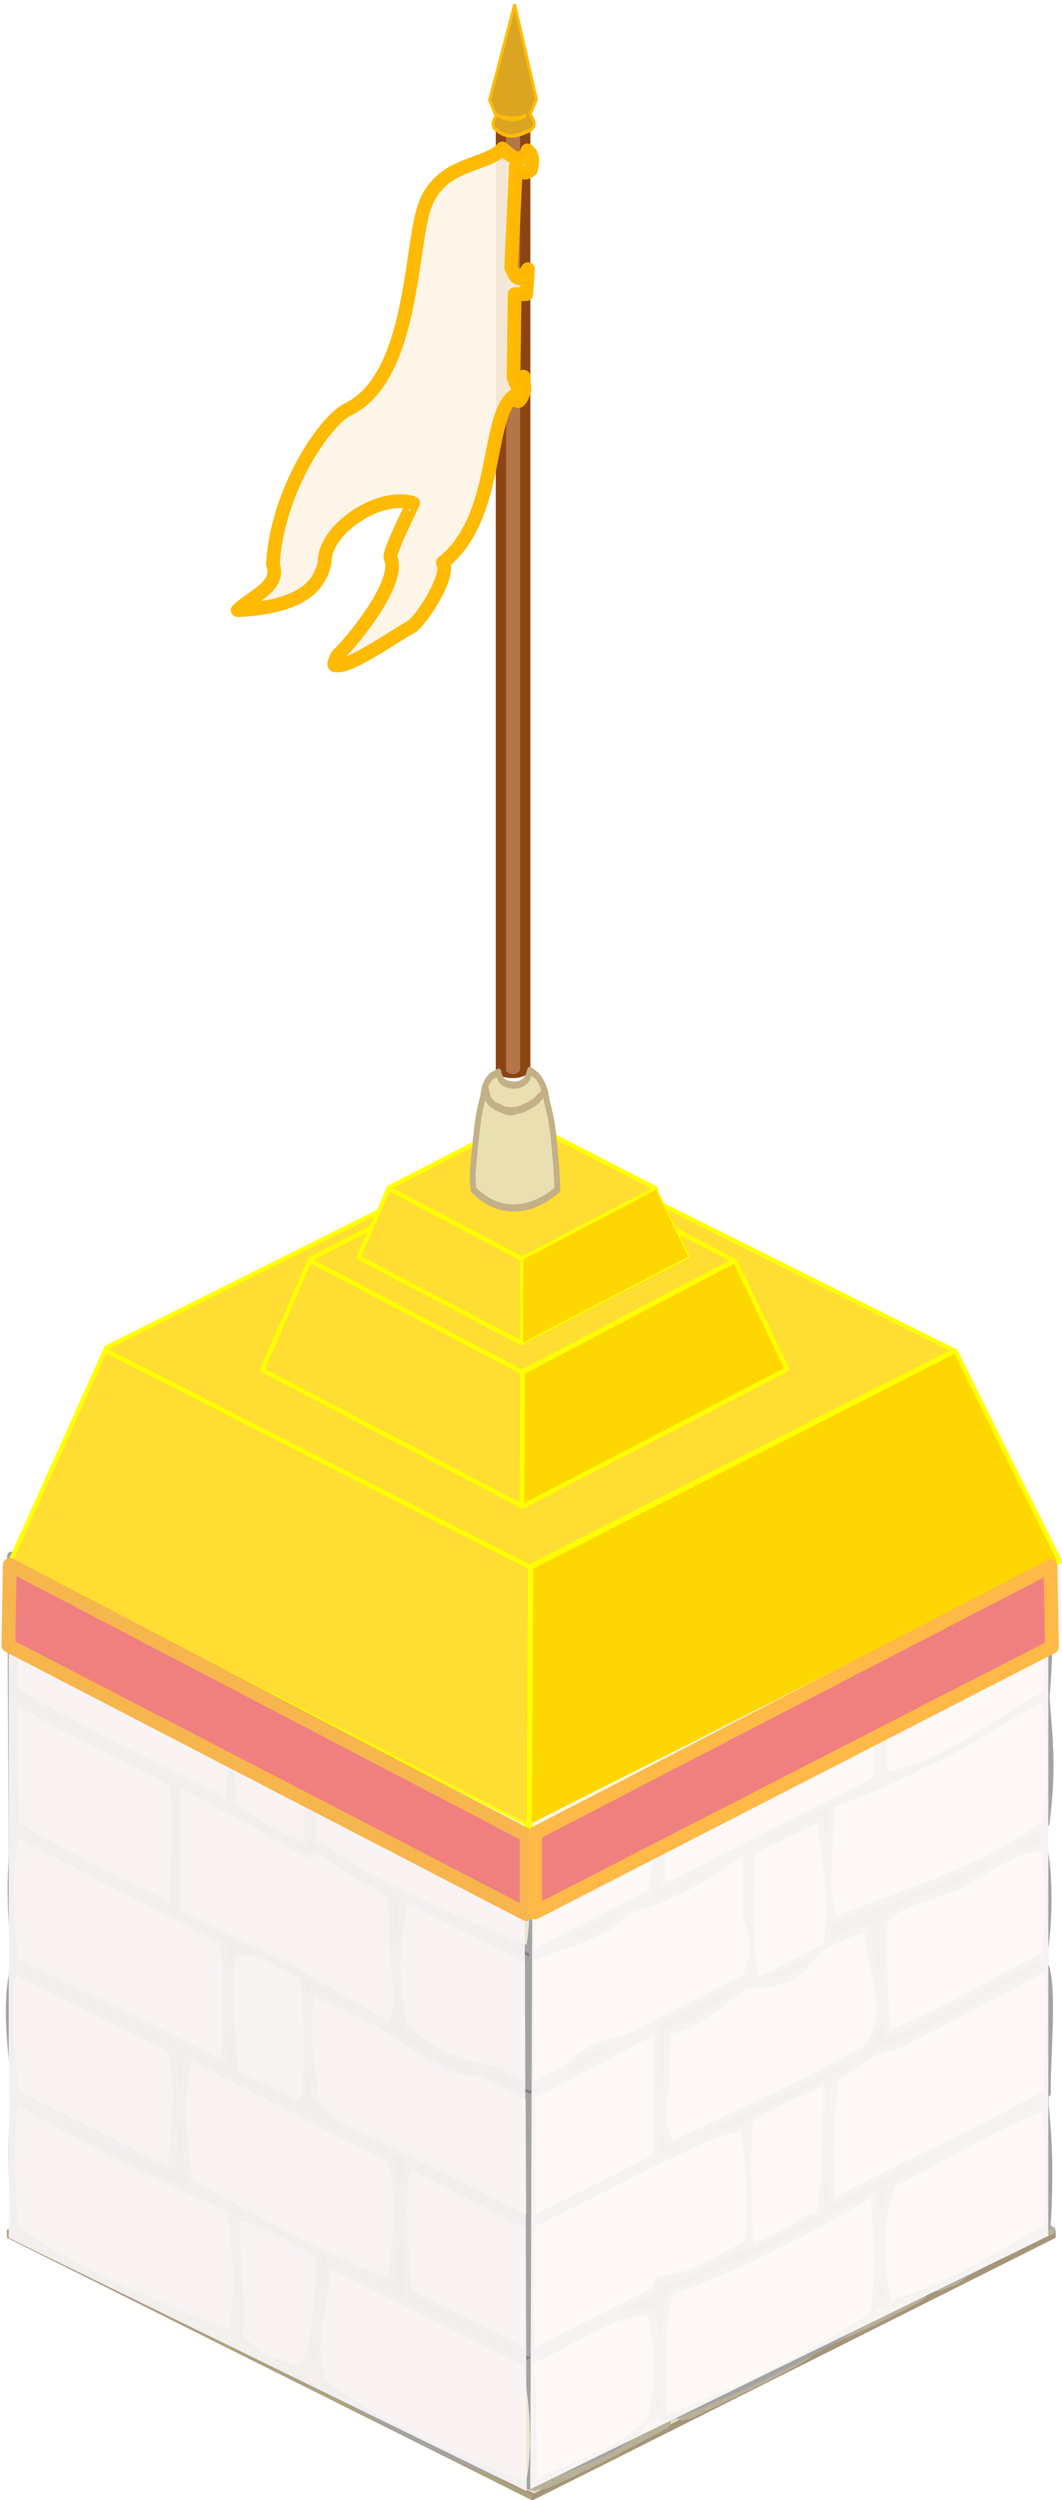 <?xml version="1.0" encoding="UTF-8" standalone="no"?>
<!-- Created with Inkscape (http://www.inkscape.org/) -->

<svg
   xmlns:dc="http://purl.org/dc/elements/1.1/"
   xmlns:cc="http://creativecommons.org/ns#"
   xmlns:rdf="http://www.w3.org/1999/02/22-rdf-syntax-ns#"
   xmlns:svg="http://www.w3.org/2000/svg"
   xmlns="http://www.w3.org/2000/svg"
   xmlns:sodipodi="http://sodipodi.sourceforge.net/DTD/sodipodi-0.dtd"
   xmlns:inkscape="http://www.inkscape.org/namespaces/inkscape"
   width="72.892"
   height="171.57"
   viewBox="0 0 19.286 45.395"
   version="1.1"
   id="svg8"
   inkscape:version="0.92.3 (2405546, 2018-03-11)"
   sodipodi:docname="Pharaoh Palace Wall Pylon - premium.svg"
   inkscape:export-filename="F:\Development\Games\Antiquitas\Web\0.1.0\html5\images\smstorehouse.png"
   inkscape:export-xdpi="96"
   inkscape:export-ydpi="96">
  <defs
     id="defs2">
    <linearGradient
       id="linearGradient5296">
      <stop
         style="stop-color:#f7e146;stop-opacity:1;"
         offset="0"
         id="stop5292" />
      <stop
         style="stop-color:#93990a;stop-opacity:1;"
         offset="1"
         id="stop5294" />
    </linearGradient>
    <linearGradient
       id="linearGradient4690">
      <stop
         style="stop-color:#739926;stop-opacity:1;"
         offset="0"
         id="stop4686" />
      <stop
         style="stop-color:#99cc33;stop-opacity:1;"
         offset="1"
         id="stop4688" />
    </linearGradient>
    <linearGradient
       id="linearGradient4510">
      <stop
         id="stop4506"
         offset="0"
         style="stop-color:#a32ec1;stop-opacity:1;" />
      <stop
         id="stop4508"
         offset="1"
         style="stop-color:#6e1784;stop-opacity:1;" />
    </linearGradient>
    <linearGradient
       id="linearGradient4564">
      <stop
         id="stop4560"
         offset="0"
         style="stop-color:#35aa25;stop-opacity:1;" />
      <stop
         id="stop4562"
         offset="1"
         style="stop-color:#166c1a;stop-opacity:1;" />
    </linearGradient>
    <clipPath
       clipPathUnits="userSpaceOnUse"
       id="clipPath4515">
      <path
         sodipodi:nodetypes="ccsc"
         inkscape:connector-curvature="0"
         id="path4517"
         d="m 15.632,287.174 c -0.489,2.992 -11.552,3.097 -11.861,0.447 -0.329,-6.076 4.803,-15.172 5.583,-15.185 0.808,-0.014 6.278,8.654 6.278,14.739 z"
         style="opacity:1;fill:#217844;fill-opacity:1;stroke:none;stroke-width:0.265;stroke-linecap:round;stroke-linejoin:round;stroke-miterlimit:4;stroke-dasharray:none;stroke-opacity:1" />
    </clipPath>
    <linearGradient
       id="linearGradient4829">
      <stop
         id="stop4825"
         offset="0"
         style="stop-color:#b7b7b7;stop-opacity:1;" />
      <stop
         id="stop4827"
         offset="1"
         style="stop-color:#e6e6e6;stop-opacity:1;" />
    </linearGradient>
    <linearGradient
       id="linearGradient4839">
      <stop
         id="stop4835"
         offset="0"
         style="stop-color:#9e9e9e;stop-opacity:1;" />
      <stop
         id="stop4837"
         offset="1"
         style="stop-color:#ececec;stop-opacity:1;" />
    </linearGradient>
    <filter
       inkscape:collect="always"
       style="color-interpolation-filters:sRGB"
       id="filter18869"
       x="-0.009"
       width="1.018"
       y="-0.018"
       height="1.036">
      <feGaussianBlur
         inkscape:collect="always"
         stdDeviation="0.069"
         id="feGaussianBlur18871" />
    </filter>
    <filter
       inkscape:collect="always"
       style="color-interpolation-filters:sRGB"
       id="filter18827"
       x="-0.017"
       width="1.033"
       y="-0.009"
       height="1.019">
      <feGaussianBlur
         inkscape:collect="always"
         stdDeviation="0.066"
         id="feGaussianBlur18829" />
    </filter>
    <filter
       inkscape:collect="always"
       style="color-interpolation-filters:sRGB"
       id="filter18827-6"
       x="-0.017"
       width="1.033"
       y="-0.009"
       height="1.019">
      <feGaussianBlur
         inkscape:collect="always"
         stdDeviation="0.066"
         id="feGaussianBlur18829-9" />
    </filter>
    <filter
       inkscape:collect="always"
       style="color-interpolation-filters:sRGB"
       id="filter64397-2"
       x="-0.027"
       width="1.055"
       y="-0.021"
       height="1.043">
      <feGaussianBlur
         inkscape:collect="always"
         stdDeviation="0.053"
         id="feGaussianBlur64399-0" />
    </filter>
  </defs>
  <sodipodi:namedview
     id="base"
     pagecolor="#ffffff"
     bordercolor="#666666"
     borderopacity="1.0"
     inkscape:pageopacity="0.0"
     inkscape:pageshadow="2"
     inkscape:zoom="1.5912803"
     inkscape:cx="141.49735"
     inkscape:cy="92.898057"
     inkscape:document-units="mm"
     inkscape:current-layer="g21406"
     showgrid="false"
     units="px"
     inkscape:snap-bbox="true"
     inkscape:bbox-paths="true"
     inkscape:bbox-nodes="true"
     inkscape:snap-bbox-edge-midpoints="true"
     inkscape:snap-bbox-midpoints="true"
     showguides="false"
     inkscape:guide-bbox="true"
     inkscape:window-width="1920"
     inkscape:window-height="1017"
     inkscape:window-x="-8"
     inkscape:window-y="-8"
     inkscape:window-maximized="1"
     inkscape:snap-global="false"
     fit-margin-top="0"
     fit-margin-left="0"
     fit-margin-right="0"
     fit-margin-bottom="0"
     inkscape:showpageshadow="false">
    <inkscape:grid
       type="xygrid"
       id="grid4485"
       empspacing="4"
       originx="-0.15"
       originy="3.382" />
    <sodipodi:guide
       position="9.375,9.997"
       orientation="1,0"
       id="guide4489"
       inkscape:locked="false" />
    <sodipodi:guide
       position="12.55,8.145"
       orientation="0,1"
       id="guide4491"
       inkscape:locked="false" />
  </sodipodi:namedview>
  <g
     inkscape:label="Layer 1"
     inkscape:groupmode="layer"
     id="layer1"
     transform="translate(-0.15,-254.988)">
    <g
       transform="translate(106.047,125.134)"
       id="g18980">
      <g
         id="g18823">
        <g
           id="g969-34-5-2-3-35-7-5"
           transform="translate(-105.84,-121.835)">
          <path
             inkscape:connector-curvature="0"
             id="path4662-4-72-0-5-3-36-8-6"
             d="m 9.591,287.558 -2.245,1.123 c 0.501,1.302 0.541,2.134 -1.562,0.781 l -2.475,1.238 c 1.229,1.147 -0.638,1.323 -2.808,1.404 l -0.434,0.217 0.388,0.194 c 2.089,-0.025 2.512,0.479 2.344,1.172 l 2.004,1.005 c 1.511,-1.065 1.642,0.065 1.269,0.636 l 0.617,0.304 c 1.855,-1.694 1.903,-0.741 1.562,0.781 0.308,0.135 0.756,0.2 0.867,0.433 l 0.473,0.237 0.451,-0.216 c 0.274,-0.22 0.57,-0.273 0.854,-0.408 0.752,-0.609 -2.021,-2.46 1.977,-1.012 l 2.43,-1.218 c -0.086,-0.081 -0.285,0.161 -0.463,0.158 -0.129,-0.002 -0.258,-0.246 -0.271,-0.285 -0.124,-0.368 0.99,-0.58 1.21,-0.116 l 0.96,-0.477 c -1.537,-1.498 0.913,-0.636 1.617,-0.808 l 0.759,-0.38 -0.488,-0.244 c -0.406,0.302 -0.719,0.34 -0.766,-0.383 l -2.251,-1.125 c -1.421,1.03 -1.403,0.238 -1.307,-0.654 l -1.555,-0.777 c -1.185,0.977 -1.396,0.192 -1.516,-0.758 z"
             style="opacity:0.278;fill:#deb887;fill-opacity:1;stroke:none;stroke-width:0.265px;stroke-linecap:butt;stroke-linejoin:miter;stroke-opacity:1"
             sodipodi:nodetypes="ccccccccccccccccccssccccccccccc" />
          <path
             style="opacity:1;vector-effect:none;fill:#ada080;fill-opacity:1;stroke:#ada080;stroke-width:0.05;stroke-linecap:round;stroke-linejoin:round;stroke-miterlimit:4;stroke-dasharray:none;stroke-dashoffset:0;stroke-opacity:1"
             d="m 0.094,292.304 -0.001,-0.09 9.5,4.782 0.013,0.063 z"
             id="path1069-32-1-2-5-75-2-0"
             inkscape:connector-curvature="0"
             sodipodi:nodetypes="ccccc" />
          <path
             style="opacity:1;vector-effect:none;fill:#a59579;fill-opacity:1;stroke:#a59579;stroke-width:0.05;stroke-linecap:round;stroke-linejoin:round;stroke-miterlimit:4;stroke-dasharray:none;stroke-dashoffset:0;stroke-opacity:1"
             d="m 19.09,292.304 0.001,-0.09 -9.45,4.782 -0.021,0.061 z"
             id="path1069-9-4-7-9-1-8-6-5"
             inkscape:connector-curvature="0"
             sodipodi:nodetypes="ccccc" />
          <path
             style="opacity:1;vector-effect:none;fill:#e0dac0;fill-opacity:1;stroke:#a59579;stroke-width:0.05;stroke-linecap:butt;stroke-linejoin:round;stroke-miterlimit:4;stroke-dasharray:none;stroke-dashoffset:0;stroke-opacity:1"
             d="m 19.091,292.209 -9.45,4.782 -9.548,-4.8 9.496,-4.669 z"
             id="path1086-08-3-6-3-9-3-7"
             inkscape:connector-curvature="0" />
          <path
             style="opacity:1;vector-effect:none;fill:#ceceb6;fill-opacity:1;stroke:#b9b099;stroke-width:0.15;stroke-linecap:round;stroke-linejoin:round;stroke-miterlimit:4;stroke-dasharray:none;stroke-dashoffset:0;stroke-opacity:1"
             d="m 0.262,292.104 c 1.082,-0.589 2.047,-0.963 3.115,-1.456 0.075,-0.035 0.15,-0.081 0.225,-0.115 0.073,0.028 0.15,-0.026 0.22,0.005 0.529,0.242 0.863,0.468 1.587,0.796 0.074,0.033 0.167,0.15 0.315,0.166 0.051,0.006 0.04,0.04 0.049,0.094 -0.062,0.033 -0.048,0.037 -0.11,0.069 -0.335,0.178 -0.556,0.31 -0.893,0.467 -0.331,0.154 -0.652,0.266 -1.023,0.542 -0.312,0.232 -0.697,0.368 -1.069,0.564 -0.045,0.024 -0.102,0.013 -0.148,0.037 -0.063,-0.027 -0.112,-0.019 -0.172,-0.046 -0.828,-0.37 -1.321,-0.618 -2.001,-0.988 -0.124,-0.048 -0.283,-0.061 -0.094,-0.136 z"
             id="path2907-6-7-1-9-80-9-2"
             inkscape:connector-curvature="0"
             sodipodi:nodetypes="cscssscsssscscc" />
          <path
             style="opacity:1;vector-effect:none;fill:#d4d2c2;fill-opacity:0.969;stroke:#b9b099;stroke-width:0.15;stroke-linecap:butt;stroke-linejoin:miter;stroke-miterlimit:4;stroke-dasharray:none;stroke-dashoffset:0;stroke-opacity:1"
             d="m 10.275,294.281 c 1.082,-0.572 2.916,-1.519 3.984,-1.995 0.075,-0.033 0.144,-0.026 0.219,-0.059 0.073,0.029 0.151,0.018 0.222,0.048 0.701,0.299 1.343,0.625 1.974,0.963 0.042,0.022 0.016,0.12 0.016,0.12 0,0 -0.086,0.065 -0.147,0.097 -0.335,0.172 -0.618,0.329 -0.955,0.481 -0.331,0.149 -0.652,0.256 -1.023,0.526 -0.312,0.227 -1.714,0.878 -2.086,1.068 -0.045,0.023 -0.102,0.011 -0.148,0.035 -0.063,-0.028 -0.195,-0.136 -0.255,-0.164 -0.828,-0.383 -1.227,-0.614 -1.908,-0.995 -0.038,-0.079 0.014,-0.111 0.107,-0.124 z"
             id="path2907-4-3-1-8-3-5-7-7"
             inkscape:connector-curvature="0"
             sodipodi:nodetypes="cscsscsssscscc" />
          <path
             style="opacity:1;vector-effect:none;fill:#d8d3b8;fill-opacity:1;stroke:#b9b099;stroke-width:0.15;stroke-linecap:butt;stroke-linejoin:miter;stroke-miterlimit:4;stroke-dasharray:none;stroke-dashoffset:0;stroke-opacity:1"
             d="m 11.765,288.736 c -0.911,0.428 -1.764,0.919 -3.055,1.482 -0.075,0.033 -0.208,0.154 -0.283,0.187 -0.073,-0.029 -0.151,-0.018 -0.222,-0.048 -0.701,-0.299 -1.343,-0.625 -1.974,-0.963 -0.042,-0.022 -0.016,-0.12 -0.016,-0.12 0,0 0.086,-0.065 0.147,-0.097 0.335,-0.172 0.618,-0.329 0.955,-0.481 0.331,-0.149 0.652,-0.256 1.023,-0.526 0.312,-0.227 0.697,-0.357 1.069,-0.548 0.045,-0.023 0.116,-0.063 0.187,-0.07 0.071,0.013 0.095,0.029 0.154,0.06 0.063,0.032 0.127,0.061 0.187,0.094 0.498,0.273 0.857,0.498 1.517,0.745 0.116,0.043 0.223,0.115 0.339,0.177 0.067,0.037 0.026,0.075 -0.028,0.107 z"
             id="path2907-4-2-46-4-7-1-2-8-9"
             inkscape:connector-curvature="0"
             sodipodi:nodetypes="cscsscsssscsssccc" />
          <path
             style="opacity:1;vector-effect:none;fill:#d1cdc0;fill-opacity:0.969;stroke:#b9b099;stroke-width:0.15;stroke-linecap:butt;stroke-linejoin:miter;stroke-miterlimit:4;stroke-dasharray:none;stroke-dashoffset:0;stroke-opacity:1"
             d="m 3.905,290.37 c 1.082,-0.572 0.803,-0.482 1.871,-0.958 0.075,-0.033 0.14,0.02 0.215,-0.013 0.073,0.029 0.126,0.039 0.197,0.069 0.701,0.299 1.135,0.508 1.765,0.847 0.042,0.022 0.107,0.099 0.107,0.099 0,0 -0.086,0.065 -0.147,0.097 -0.335,0.172 -0.13,0.11 -0.467,0.262 -0.331,0.149 -0.495,0.185 -0.866,0.455 -0.312,0.227 0.014,-0.006 -0.358,0.184 -0.045,0.023 -0.14,0.011 -0.185,0.035 -0.063,-0.028 -0.075,-0.021 -0.135,-0.049 -0.828,-0.383 -1.316,-0.646 -1.997,-1.027 z"
             id="path2907-4-8-9-1-7-7-3-9-3"
             inkscape:connector-curvature="0"
             sodipodi:nodetypes="cscsscsssscscc" />
          <path
             style="opacity:1;vector-effect:none;fill:#d3cfc1;fill-opacity:0.969;stroke:#b9b099;stroke-width:0.15;stroke-linecap:butt;stroke-linejoin:miter;stroke-miterlimit:4;stroke-dasharray:none;stroke-dashoffset:0;stroke-opacity:1"
             d="m 15.006,291.973 c 0.783,-0.708 0.556,-0.254 1.503,-0.829 0.07,-0.043 0.187,-0.065 0.253,-0.043 0.073,0.029 0.152,0.074 0.223,0.104 0.701,0.299 1.174,0.519 1.805,0.857 0.042,0.022 0.247,0.124 0.247,0.124 0.014,0.002 -0.225,0.087 -0.312,0.116 -0.358,0.119 -0.13,0.11 -0.467,0.262 -0.331,0.149 -0.495,0.185 -0.866,0.455 -0.312,0.227 0.014,-0.006 -0.358,0.184 -0.045,0.023 -0.14,0.011 -0.185,0.035 -0.063,-0.028 -0.075,-0.021 -0.135,-0.049 -0.828,-0.383 -1.071,-0.594 -1.751,-0.974 -0.153,-0.135 -0.09,-0.201 0.044,-0.243 z"
             id="path2907-4-8-8-2-64-5-8-24-7-8"
             inkscape:connector-curvature="0"
             sodipodi:nodetypes="cscsscsssscsccc" />
          <path
             style="opacity:1;vector-effect:none;fill:#d7d3c6;fill-opacity:0.969;stroke:#b9b099;stroke-width:0.15;stroke-linecap:butt;stroke-linejoin:miter;stroke-miterlimit:4;stroke-dasharray:none;stroke-dashoffset:0;stroke-opacity:1"
             d="m 2.754,293.441 c 1.082,-0.572 1.233,-0.821 2.301,-1.297 0.075,-0.033 0.14,0.02 0.215,-0.013 0.073,0.029 0.126,0.039 0.197,0.069 0.701,0.299 1.124,0.613 1.755,0.951 0.042,0.022 0.107,0.099 0.107,0.099 0,0 -0.086,0.065 -0.147,0.097 -0.335,0.172 -0.13,0.11 -0.467,0.262 -0.331,0.149 -0.784,0.355 -1.155,0.625 -0.312,0.227 -0.021,0.064 -0.393,0.254 -0.045,0.023 -0.245,0.011 -0.291,0.035 -0.063,-0.028 -0.075,-0.021 -0.135,-0.049 -0.828,-0.383 -1.306,-0.651 -1.986,-1.032 z"
             id="path2907-4-8-0-7-1-3-4-6-2-3"
             inkscape:connector-curvature="0"
             sodipodi:nodetypes="cscsscsssscscc" />
          <path
             style="opacity:1;vector-effect:none;fill:#d4ccb1;fill-opacity:1;stroke:#b9b099;stroke-width:0.15;stroke-linecap:butt;stroke-linejoin:miter;stroke-miterlimit:4;stroke-dasharray:none;stroke-dashoffset:0;stroke-opacity:1"
             d="m 5.241,294.665 c 1.082,0.572 3.132,1.636 4.199,2.112 0.075,0.033 0.144,0.026 0.219,0.059 0.073,-0.029 0.151,-0.018 0.222,-0.048 0.701,-0.299 1.513,-0.739 2.144,-1.077 0.042,-0.022 0.016,-0.12 0.016,-0.12 0,0 -0.086,-0.065 -0.147,-0.097 -0.335,-0.172 -0.618,-0.329 -0.955,-0.481 -0.331,-0.149 -0.663,-0.26 -1.034,-0.53 -0.186,-0.135 -0.708,-0.255 -1.239,-0.498 -0.362,-0.165 -0.767,-0.471 -0.918,-0.548 -0.045,-0.023 -0.102,-0.011 -0.148,-0.035 -0.063,0.028 -0.112,0.021 -0.173,0.049 -0.828,0.383 -1.506,0.833 -2.186,1.214 z"
             id="path2907-4-2-8-5-7-9-6-4-2-0"
             inkscape:connector-curvature="0"
             sodipodi:nodetypes="cscsscssssscscc" />
          <path
             style="opacity:1;vector-effect:none;fill:#d7d3c6;fill-opacity:0.969;stroke:#b9b099;stroke-width:0.15;stroke-linecap:butt;stroke-linejoin:miter;stroke-miterlimit:4;stroke-dasharray:none;stroke-dashoffset:0;stroke-opacity:1"
             d="m 16.311,290.872 c -1.082,-0.572 -2.941,-1.514 -4.009,-1.99 -0.075,-0.033 -0.144,-0.026 -0.219,-0.059 -0.073,0.029 -0.151,0.016 -0.222,0.048 -0.671,0.305 -1.228,0.648 -1.974,0.963 -0.044,0.018 -0.016,0.12 -0.016,0.12 0,0 0.086,0.065 0.147,0.097 0.335,0.172 0.618,0.329 0.955,0.481 0.331,0.149 0.652,0.256 1.023,0.526 0.312,0.227 1.714,0.878 2.086,1.068 0.045,0.023 0.102,0.011 0.148,0.035 0.063,-0.028 0.116,-0.014 0.172,-0.049 0.752,-0.461 1.116,-0.729 1.955,-1.053 0.061,-0.098 -0.004,-0.112 -0.047,-0.187 z"
             id="path2907-4-80-0-9-7-9-2-6-0"
             inkscape:connector-curvature="0"
             sodipodi:nodetypes="cscsscsssscsccc" />
          <path
             style="opacity:1;vector-effect:none;fill:#d8d3b8;fill-opacity:1;stroke:#b9b099;stroke-width:0.15;stroke-linecap:round;stroke-linejoin:round;stroke-miterlimit:4;stroke-dasharray:none;stroke-dashoffset:0;stroke-opacity:1"
             d="m 12.059,293.072 c -0.262,-0.139 -0.561,-0.342 -0.923,-0.477 -0.287,-0.107 -0.576,-0.255 -0.858,-0.431 -0.822,-0.512 -1.771,-0.866 -2.375,-1.135 -0.075,-0.033 -0.144,-0.026 -0.219,-0.059 -0.073,0.029 -0.151,0.018 -0.222,0.048 -0.701,0.299 -1.343,0.625 -1.974,0.963 -0.042,0.022 -0.016,0.12 -0.016,0.12 0,0 0.086,0.065 0.147,0.097 0.335,0.172 0.618,0.329 0.955,0.481 0.331,0.149 0.652,0.256 1.023,0.526 0.312,0.227 1.648,0.779 2.02,0.969 0.045,0.023 0.177,0.011 0.223,0.035 0.063,-0.028 0.044,0.062 0.102,0.03 0.828,-0.45 1.409,-0.677 2.09,-1.044 0.027,-0.038 0.087,-0.073 0.027,-0.122 z"
             id="path2907-4-22-6-8-7-9-0-5-9"
             inkscape:connector-curvature="0"
             sodipodi:nodetypes="cssscsscsssscscc" />
          <path
             style="opacity:1;vector-effect:none;fill:#d7d3c6;fill-opacity:0.969;stroke:#b9b099;stroke-width:0.15;stroke-linecap:butt;stroke-linejoin:miter;stroke-miterlimit:4;stroke-dasharray:none;stroke-dashoffset:0;stroke-opacity:1"
             d="m 7.868,290.854 c 0.966,-0.519 0.718,-0.437 1.672,-0.868 0.067,-0.03 0.125,0.018 0.192,-0.012 0.065,0.026 0.112,0.035 0.176,0.063 0.626,0.271 1.108,0.54 1.671,0.847 0.037,0.02 0.096,0.09 0.096,0.09 0,0 -0.076,0.059 -0.132,0.087 -0.3,0.156 -0.116,0.1 -0.417,0.237 -0.296,0.135 -0.442,0.168 -0.773,0.413 -0.279,0.206 0.013,-0.006 -0.32,0.167 -0.04,0.021 -0.125,0.01 -0.166,0.031 -0.056,-0.025 -0.067,-0.019 -0.121,-0.044 -0.74,-0.347 -1.27,-0.665 -1.878,-1.011 z"
             id="path2907-4-8-4-80-0-0-0-0-8-1"
             inkscape:connector-curvature="0"
             sodipodi:nodetypes="cscsscsssscscc" />
          <path
             style="opacity:1;vector-effect:none;fill:#d4ceb1;fill-opacity:1;stroke:#b9b099;stroke-width:0.145;stroke-linecap:butt;stroke-linejoin:miter;stroke-miterlimit:4;stroke-dasharray:none;stroke-dashoffset:0;stroke-opacity:1"
             d="m 14.106,292.201 c -0.966,0.519 -0.685,0.296 -1.639,0.728 -0.067,0.03 -0.125,-0.018 -0.192,0.012 -0.065,-0.026 -0.112,-0.035 -0.176,-0.063 -0.626,-0.271 -1.15,-0.535 -1.713,-0.841 -0.037,-0.02 -0.096,-0.09 -0.096,-0.09 0,0 0.076,-0.059 0.132,-0.087 0.3,-0.156 0.091,-0.05 0.392,-0.188 0.296,-0.135 0.219,-0.176 0.55,-0.421 0.279,-0.206 -0.013,0.006 0.32,-0.167 0.04,-0.021 0.125,-0.01 0.166,-0.031 0.056,0.025 0.067,0.019 0.121,0.044 0.74,0.347 1.527,0.759 2.135,1.104 z"
             id="path2907-4-8-4-8-7-4-8-5-5-3-3"
             inkscape:connector-curvature="0"
             sodipodi:nodetypes="cscsscsssscscc" />
          <path
             inkscape:connector-curvature="0"
             id="path56859-07-8-5-6-86-0-0-3-1-9"
             d="m 7.585,289.343 c -0.469,0.046 -0.682,0.027 -0.682,0.027 l -0.124,-0.028 -0.196,0.024 0.115,0.003 0.211,0.003 0.147,-0.002 -0.097,0.055 0.156,-0.037"
             style="opacity:1;vector-effect:none;fill:none;fill-opacity:1;stroke:#000000;stroke-width:0.049;stroke-linecap:butt;stroke-linejoin:miter;stroke-miterlimit:4;stroke-dasharray:none;stroke-dashoffset:0;stroke-opacity:0.234" />
          <path
             inkscape:connector-curvature="0"
             id="path56857-0-2-5-33-9-8-3-3-1-5"
             d="m 11.702,288.676 -0.38,-0.006 -0.237,-0.067 -0.366,-0.056 0.445,0.052 0.22,0.071 z"
             style="opacity:1;vector-effect:none;fill:none;fill-opacity:1;stroke:#ada899;stroke-width:0.038;stroke-linecap:butt;stroke-linejoin:miter;stroke-miterlimit:4;stroke-dasharray:none;stroke-dashoffset:0;stroke-opacity:1" />
          <path
             inkscape:connector-curvature="0"
             id="path56859-07-8-5-2-47-7-3-0-2-9-9"
             d="m 6.988,294.63 c -0.701,0.089 -1.02,0.052 -1.02,0.052 l -0.186,-0.053 -0.293,0.045 0.173,0.006 0.316,0.006 0.22,-0.004 -0.145,0.105 0.234,-0.071"
             style="opacity:1;vector-effect:none;fill:none;fill-opacity:1;stroke:#000000;stroke-width:0.084;stroke-linecap:butt;stroke-linejoin:miter;stroke-miterlimit:4;stroke-dasharray:none;stroke-dashoffset:0;stroke-opacity:0.234" />
          <path
             inkscape:connector-curvature="0"
             id="path56857-0-2-5-4-76-6-3-4-8-0-8"
             d="m 10.272,294.67 -0.602,-0.008 -0.376,-0.09 -0.579,-0.075 0.703,0.07 0.348,0.095 z"
             style="opacity:1;vector-effect:none;fill:none;fill-opacity:1;stroke:#ada899;stroke-width:0.056;stroke-linecap:butt;stroke-linejoin:miter;stroke-miterlimit:4;stroke-dasharray:none;stroke-dashoffset:0;stroke-opacity:1" />
          <path
             inkscape:connector-curvature="0"
             id="path56857-0-2-5-4-2-3-1-8-9-6-9-1"
             d="m 17.746,292.358 -0.602,-0.008 -0.376,-0.09 -0.579,-0.075 0.703,0.07 0.348,0.095 z"
             style="opacity:1;vector-effect:none;fill:none;fill-opacity:1;stroke:#ada899;stroke-width:0.056;stroke-linecap:butt;stroke-linejoin:miter;stroke-miterlimit:4;stroke-dasharray:none;stroke-dashoffset:0;stroke-opacity:1" />
          <path
             inkscape:connector-curvature="0"
             id="path56857-0-2-5-4-0-9-4-5-9-7-3-8"
             d="m 6.596,292.168 0.602,0.008 0.376,0.09 0.579,0.075 -0.703,-0.07 -0.348,-0.095 z"
             style="opacity:1;vector-effect:none;fill:none;fill-opacity:1;stroke:#ada899;stroke-width:0.056;stroke-linecap:butt;stroke-linejoin:miter;stroke-miterlimit:4;stroke-dasharray:none;stroke-dashoffset:0;stroke-opacity:1" />
          <path
             inkscape:connector-curvature="0"
             id="path56857-0-2-5-4-7-9-9-3-8-80-5-4"
             d="m 2.053,292.052 -0.602,0.008 -0.376,0.09 -0.867,0.005 0.992,2e-4 0.348,-0.095 z"
             style="opacity:1;vector-effect:none;fill:none;fill-opacity:1;stroke:#ada899;stroke-width:0.056;stroke-linecap:butt;stroke-linejoin:miter;stroke-miterlimit:4;stroke-dasharray:none;stroke-dashoffset:0;stroke-opacity:1"
             sodipodi:nodetypes="ccccccc" />
          <path
             inkscape:connector-curvature="0"
             id="path56859-07-8-5-2-1-5-5-9-1-76-1-9"
             d="m 16.112,293.588 c -0.701,-0.089 -1.02,-0.052 -1.02,-0.052 l -0.186,0.053 -0.293,-0.045 0.173,-0.006 0.316,-0.006 0.22,0.004 -0.145,-0.105 0.234,0.071"
             style="opacity:1;vector-effect:none;fill:none;fill-opacity:1;stroke:#000000;stroke-width:0.084;stroke-linecap:butt;stroke-linejoin:miter;stroke-miterlimit:4;stroke-dasharray:none;stroke-dashoffset:0;stroke-opacity:0.234" />
          <path
             inkscape:connector-curvature="0"
             id="path56857-0-2-5-4-7-5-32-8-2-1-66-6-6"
             d="m 14.77,290.382 -0.602,0.008 -0.376,0.09 -0.579,0.075 0.703,-0.07 0.348,-0.095 z"
             style="opacity:1;vector-effect:none;fill:none;fill-opacity:1;stroke:#ada899;stroke-width:0.056;stroke-linecap:butt;stroke-linejoin:miter;stroke-miterlimit:4;stroke-dasharray:none;stroke-dashoffset:0;stroke-opacity:1" />
        </g>
        <g
           transform="translate(-105.817,-120.849)"
           id="g2556">
          <g
             id="g12151">
            <g
               id="g21509"
               transform="translate(-35.437,-14.736)">
              <g
                 id="g21406"
                 transform="translate(28.485,-2.713)">
                <g
                   transform="translate(65.329,-5.562)"
                   id="g15068">
                  <path
                     style="opacity:1;vector-effect:none;fill:#808080;fill-opacity:1;stroke:#a3a3a3;stroke-width:0.15;stroke-linecap:round;stroke-linejoin:round;stroke-miterlimit:4;stroke-dasharray:none;stroke-dashoffset:0;stroke-opacity:1"
                     d="m -58.251,301.962 9.393,4.722 9.344,-4.654 0.032,11.991 -9.296,4.68 -9.415,-4.707 z"
                     id="path1023"
                     inkscape:connector-curvature="0" />
                  <path
                     transform="matrix(0.892,0.451,0,-1,0,0)"
                     style="opacity:1;vector-effect:none;fill:#ebe5dd;fill-opacity:1;fill-rule:nonzero;stroke:#a3a3a3;stroke-width:0.132;stroke-linecap:round;stroke-linejoin:round;stroke-miterlimit:4;stroke-dasharray:none;stroke-dashoffset:0;stroke-opacity:1;paint-order:markers stroke fill"
                     d="m -57.23,-341.132 2.44,-0.011 v 2.3 l -2.44,0.021 c -0.185,-0.783 -0.01,-1.541 0,-2.311 z"
                     id="rect14547-5-3-1-34-6-4-0-2"
                     inkscape:connector-curvature="0"
                     sodipodi:nodetypes="ccccc" />
                  <path
                     transform="matrix(-0.892,-0.451,0,1,0,0)"
                     style="opacity:1;vector-effect:none;fill:#ebe5d3;fill-opacity:1;fill-rule:nonzero;stroke:#a3a3a3;stroke-width:0.132;stroke-linecap:round;stroke-linejoin:round;stroke-miterlimit:4;stroke-dasharray:none;stroke-dashoffset:0;stroke-opacity:1;paint-order:markers stroke fill"
                     d="m 54.835,341.334 4.024,0.018 c 0.024,0.769 0.394,1.383 0.103,2.221 -1.178,0.224 -2.62,0.172 -4.197,-0.021 -0.169,-0.851 -0.071,-1.508 0.071,-2.218 z"
                     id="rect14547-5-3-6-66-0-2-2"
                     inkscape:connector-curvature="0"
                     sodipodi:nodetypes="cccccc" />
                  <path
                     transform="matrix(0.892,0.451,0,-1,0,0)"
                     style="opacity:1;vector-effect:none;fill:#ebe5d3;fill-opacity:1;fill-rule:nonzero;stroke:#a3a3a3;stroke-width:0.132;stroke-linecap:round;stroke-linejoin:round;stroke-miterlimit:4;stroke-dasharray:none;stroke-dashoffset:0;stroke-opacity:1;paint-order:markers stroke fill"
                     d="m -65.239,-343.573 c 1.028,-0.267 2.74,-0.104 4.416,0.037 0.179,0.855 0.096,1.571 -0.035,2.287 -1.46,-0.113 -2.921,-0.125 -4.381,0 -0.082,-0.66 -0.068,-1.454 0,-2.324 z"
                     id="rect14547-5-3-6-66-0-2-7-3"
                     inkscape:connector-curvature="0"
                     sodipodi:nodetypes="cccccc" />
                  <path
                     style="opacity:1;vector-effect:none;fill:#ebe5dc;fill-opacity:1;fill-rule:nonzero;stroke:#a3a3a3;stroke-width:0.09;stroke-linecap:round;stroke-linejoin:round;stroke-miterlimit:4;stroke-dasharray:none;stroke-dashoffset:0;stroke-opacity:1;paint-order:markers stroke fill"
                     d="m -54.105,316.143 c 0.265,0.227 0.525,0.456 1.099,0.567 0.3,-0.256 0.309,-1.639 0.36,-1.998 -0.352,-0.262 -1.057,-0.624 -1.49,-0.743 -0.057,0.317 0.128,1.767 0.032,2.175 z"
                     id="rect14547-5-3-6-66-0-2-7-7"
                     inkscape:connector-curvature="0"
                     sodipodi:nodetypes="cccccc" />
                  <path
                     style="opacity:1;vector-effect:none;fill:#ebe5dc;fill-opacity:1;fill-rule:nonzero;stroke:#a3a3a3;stroke-width:0.125;stroke-linecap:round;stroke-linejoin:round;stroke-miterlimit:4;stroke-dasharray:none;stroke-dashoffset:0;stroke-opacity:1;paint-order:markers stroke fill"
                     d="m -58.177,311.722 2.822,1.423 c 0.062,-0.743 0.193,-1.487 -0.011,-2.23 l -2.853,-1.433 c -0.147,0.707 -0.023,1.481 0.042,2.24 z"
                     id="rect14547-5-3-1-34-6-4-0-2-0"
                     inkscape:connector-curvature="0"
                     sodipodi:nodetypes="ccccc" />
                  <path
                     transform="matrix(0.892,0.451,0,-1,0,0)"
                     style="opacity:1;vector-effect:none;fill:#ebe5dd;fill-opacity:1;fill-rule:nonzero;stroke:#a3a3a3;stroke-width:0.132;stroke-linecap:round;stroke-linejoin:round;stroke-miterlimit:4;stroke-dasharray:none;stroke-dashoffset:0;stroke-opacity:1;paint-order:markers stroke fill"
                     d="m -57.315,-336.305 c 0.388,-0.242 0.838,-0.246 1.546,-0.072 0.344,0.084 0.656,0.072 0.989,0.072 v 2.3 h -2.534 c -0.09,-0.712 -0.241,-1.388 0,-2.3 z"
                     id="rect14547-5-3-1-34-6-4-0-2-6"
                     inkscape:connector-curvature="0"
                     sodipodi:nodetypes="cscccc" />
                  <path
                     transform="matrix(-0.892,-0.451,0,1,0,0)"
                     style="opacity:1;vector-effect:none;fill:#ebe5d3;fill-opacity:1;fill-rule:nonzero;stroke:#a3a3a3;stroke-width:0.132;stroke-linecap:round;stroke-linejoin:round;stroke-miterlimit:4;stroke-dasharray:none;stroke-dashoffset:0;stroke-opacity:1;paint-order:markers stroke fill"
                     d="m 54.767,336.49 1.018,0.016 c 0.369,0.212 1.037,0.223 2.004,0.031 l 1.394,0.022 c 0.174,0.825 -10e-4,1.15 -0.059,1.908 -0.205,0.427 -1.192,0.214 -1.877,0.247 h -2.492 z"
                     id="rect14547-5-3-6-66-0-2-2-0"
                     inkscape:connector-curvature="0"
                     sodipodi:nodetypes="cccccccc" />
                  <path
                     transform="matrix(0.892,0.451,0,-1,0,0)"
                     style="opacity:1;vector-effect:none;fill:#ebe5d3;fill-opacity:1;fill-rule:nonzero;stroke:#a3a3a3;stroke-width:0.132;stroke-linecap:round;stroke-linejoin:round;stroke-miterlimit:4;stroke-dasharray:none;stroke-dashoffset:0;stroke-opacity:1;paint-order:markers stroke fill"
                     d="m -65.231,-338.735 4.251,0.036 c 0.051,0.727 0.081,1.461 -0.024,2.229 l -4.227,0.059 c -0.112,-0.696 -0.108,-1.474 0,-2.324 z"
                     id="rect14547-5-3-6-66-0-2-7-3-8"
                     inkscape:connector-curvature="0"
                     sodipodi:nodetypes="ccccc" />
                  <path
                     style="opacity:1;vector-effect:none;fill:#e7e4d7;fill-opacity:1;fill-rule:nonzero;stroke:#a3a3a3;stroke-width:0.089;stroke-linecap:round;stroke-linejoin:round;stroke-miterlimit:4;stroke-dasharray:none;stroke-dashoffset:0;stroke-opacity:1;paint-order:markers stroke fill"
                     d="m -54.178,311.342 1.208,0.572 c 0.109,-0.378 0.089,-1.831 0,-2.328 -0.4,-0.116 -0.744,-0.514 -1.2,-0.348 -0.214,0.142 -0.022,1.717 -0.007,2.105 z"
                     id="rect14547-5-3-6-66-0-2-7-7-2"
                     inkscape:connector-curvature="0"
                     sodipodi:nodetypes="cccccc" />
                  <path
                     sodipodi:nodetypes="ccccc"
                     transform="matrix(0.892,0.451,0,-1,0,0)"
                     style="opacity:1;vector-effect:none;fill:#ebe5d3;fill-opacity:1;fill-rule:nonzero;stroke:#a3a3a3;stroke-width:0.132;stroke-linecap:round;stroke-linejoin:round;stroke-miterlimit:4;stroke-dasharray:none;stroke-dashoffset:0;stroke-opacity:1;paint-order:markers stroke fill"
                     d="m -65.208,-336.256 c 0.993,-0.088 1.998,-0.087 3.181,-0.048 0.044,0.737 0.097,1.471 0.02,2.246 l -3.228,0.021 c -0.015,-0.621 0.008,-1.429 0.027,-2.219 z"
                     id="rect14547-5-3-1-34-6-4-0-2-0-2"
                     inkscape:connector-curvature="0" />
                  <path
                     style="opacity:1;vector-effect:none;fill:#ebe5dd;fill-opacity:1;fill-rule:nonzero;stroke:#a3a3a3;stroke-width:0.091;stroke-linecap:round;stroke-linejoin:round;stroke-miterlimit:4;stroke-dasharray:none;stroke-dashoffset:0;stroke-opacity:1;paint-order:markers stroke fill"
                     d="m -54.202,306.511 c 0.452,0.322 0.832,0.537 1.311,0.697 l 0.031,-2.311 -1.322,-0.733 c -0.115,0.229 -0.063,2.119 -0.021,2.348 z"
                     id="rect14547-5-3-6-66-0-2-7-7-2-3"
                     inkscape:connector-curvature="0"
                     sodipodi:nodetypes="cccccc" />
                  <path
                     transform="matrix(-0.892,0.451,0,-1,0,0)"
                     style="opacity:1;vector-effect:none;fill:#ebe5d3;fill-opacity:1;fill-rule:nonzero;stroke:#a3a3a3;stroke-width:0.132;stroke-linecap:round;stroke-linejoin:round;stroke-miterlimit:4;stroke-dasharray:none;stroke-dashoffset:0;stroke-opacity:1;paint-order:markers stroke fill"
                     d="m 52.158,-289.348 h 2.534 l 0.012,2.253 -2.546,0.047 z"
                     id="rect14547-5-3-1-34-6-4-0-2-1"
                     inkscape:connector-curvature="0"
                     sodipodi:nodetypes="ccccc" />
                  <path
                     transform="matrix(-0.892,0.451,0,-1,0,0)"
                     style="opacity:1;vector-effect:none;fill:#ebe5dd;fill-opacity:1;fill-rule:nonzero;stroke:#a3a3a3;stroke-width:0.132;stroke-linecap:round;stroke-linejoin:round;stroke-miterlimit:4;stroke-dasharray:none;stroke-dashoffset:0;stroke-opacity:1;paint-order:markers stroke fill"
                     d="m 47.963,-289.316 c 1.212,-0.039 2.532,-0.013 3.933,0.061 0.293,0.667 0.05,0.881 0.073,1.319 l -0.026,0.763 c -0.688,-0.169 -1.121,0.026 -1.633,0.132 -1.282,-0.611 -1.134,-0.01 -1.684,0 l -0.768,-0.073 c 0.035,-0.734 -0.614,-1.806 0.106,-2.202 z"
                     id="rect14547-5-3-6-66-0-2-7-8"
                     inkscape:connector-curvature="0"
                     sodipodi:nodetypes="cccccccc" />
                  <path
                     transform="matrix(0.892,-0.451,0,1,0,0)"
                     style="opacity:1;vector-effect:none;fill:#ebe5dd;fill-opacity:1;fill-rule:nonzero;stroke:#a3a3a3;stroke-width:0.132;stroke-linecap:round;stroke-linejoin:round;stroke-miterlimit:4;stroke-dasharray:none;stroke-dashoffset:0;stroke-opacity:1;paint-order:markers stroke fill"
                     d="m -54.718,289.433 h 2.589 c 0.579,0.048 1.094,-0.026 1.757,0.184 0.039,0.792 0.227,1.452 0.035,2.14 -0.575,-0.028 -0.905,0.147 -1.816,-0.157 -0.021,0.138 -0.184,0.174 -0.425,0.157 h -2.14 z"
                     id="rect14547-5-3-6-66-0-2-2-6"
                     inkscape:connector-curvature="0"
                     sodipodi:nodetypes="cccccccc" />
                  <path
                     style="opacity:1;vector-effect:none;fill:#ebe5dd;fill-opacity:1;fill-rule:nonzero;stroke:#a3a3a3;stroke-width:0.125;stroke-linecap:round;stroke-linejoin:round;stroke-miterlimit:4;stroke-dasharray:none;stroke-dashoffset:0;stroke-opacity:1;paint-order:markers stroke fill"
                     d="m -39.438,311.724 c -0.841,0.425 -1.293,0.721 -2.524,1.276 l -1.386,0.701 c -0.039,-0.682 -0.047,-1.401 0.053,-2.25 0.364,-0.194 0.728,-0.582 1.092,-0.572 l 1.136,-0.595 1.608,-0.842 c 0.129,0.516 0.018,1.514 0.021,2.282 z"
                     id="rect14547-5-3-6-66-0-2-7-3-80"
                     inkscape:connector-curvature="0"
                     sodipodi:nodetypes="cccccccc" />
                  <path
                     transform="matrix(-0.892,0.451,0,-1,0,0)"
                     style="opacity:1;vector-effect:none;fill:#ebe5d3;fill-opacity:1;fill-rule:nonzero;stroke:#a3a3a3;stroke-width:0.132;stroke-linecap:round;stroke-linejoin:round;stroke-miterlimit:4;stroke-dasharray:none;stroke-dashoffset:0;stroke-opacity:1;paint-order:markers stroke fill"
                     d="m 44.275,-289.25 c 1.062,-0.004 1.718,-0.094 3.209,-0.006 0.02,0.74 0.098,1.6 0.058,2.045 -0.205,0.307 -1.079,0.014 -1.648,0.007 -0.603,0.064 -1.17,0.124 -1.584,-0.064 -0.103,-0.177 -0.184,-1.197 -0.035,-1.983 z"
                     id="rect14547-5-3-1-34-6-4-0-2-0-7"
                     inkscape:connector-curvature="0"
                     sodipodi:nodetypes="ccccccc" />
                  <path
                     transform="matrix(-0.892,0.451,0,-1,0,0)"
                     style="opacity:1;vector-effect:none;fill:#ebe5d3;fill-opacity:1;fill-rule:nonzero;stroke:#a3a3a3;stroke-width:0.132;stroke-linecap:round;stroke-linejoin:round;stroke-miterlimit:4;stroke-dasharray:none;stroke-dashoffset:0;stroke-opacity:1;paint-order:markers stroke fill"
                     d="m 52.3,-284.509 2.401,-6.9e-4 c 0.058,0.749 0.231,1.461 0,2.3 l -2.368,0.031 c -0.086,-0.759 -0.319,-1.481 -0.033,-2.33 z"
                     id="rect14547-5-3-1-34-6-4-0-2-6-2"
                     inkscape:connector-curvature="0"
                     sodipodi:nodetypes="ccccc" />
                  <path
                     transform="matrix(-0.892,0.451,0,-1,0,0)"
                     style="opacity:1;vector-effect:none;fill:#ebe5dd;fill-opacity:1;fill-rule:nonzero;stroke:#a3a3a3;stroke-width:0.132;stroke-linecap:round;stroke-linejoin:round;stroke-miterlimit:4;stroke-dasharray:none;stroke-dashoffset:0;stroke-opacity:1;paint-order:markers stroke fill"
                     d="m 47.677,-284.527 h 4.381 c 0.002,0.782 0.121,2.106 0,2.324 l -1.572,-0.009 c -0.26,0.054 -1.326,-0.223 -1.627,0.009 H 47.677 Z"
                     id="rect14547-5-3-6-66-0-2-7-78-2"
                     inkscape:connector-curvature="0"
                     sodipodi:nodetypes="ccccccc" />
                  <path
                     transform="matrix(0.892,-0.451,0,1,0,0)"
                     style="opacity:1;vector-effect:none;fill:#ebe5dd;fill-opacity:1;fill-rule:nonzero;stroke:#a3a3a3;stroke-width:0.132;stroke-linecap:round;stroke-linejoin:round;stroke-miterlimit:4;stroke-dasharray:none;stroke-dashoffset:0;stroke-opacity:1;paint-order:markers stroke fill"
                     d="m -54.726,284.595 c 0.651,0.002 1.593,0.32 1.948,0 1.091,0.227 1.778,0.126 2.432,0 v 1.244 c 0.301,0.585 0.068,0.77 0,1.079 h -2.366 c -0.425,-0.026 -0.82,-0.274 -1.284,0 h -0.731 z"
                     id="rect14547-5-3-6-66-0-2-2-0-8"
                     inkscape:connector-curvature="0"
                     sodipodi:nodetypes="ccccccccc" />
                  <path
                     style="opacity:1;vector-effect:none;fill:#ebe5dd;fill-opacity:1;fill-rule:nonzero;stroke:#a3a3a3;stroke-width:0.125;stroke-linecap:round;stroke-linejoin:round;stroke-miterlimit:4;stroke-dasharray:none;stroke-dashoffset:0;stroke-opacity:1;paint-order:markers stroke fill"
                     d="m -39.462,306.826 c -1.134,0.829 -2.427,1.2 -3.835,1.754 -0.24,-0.557 -0.053,-1.398 -0.074,-2.1 1.466,-0.523 2.672,-1.263 3.909,-1.977 0.047,0.681 0.141,1.267 0,2.324 z"
                     id="rect14547-5-3-6-66-0-2-7-3-8-3"
                     inkscape:connector-curvature="0"
                     sodipodi:nodetypes="ccccc" />
                  <g
                     id="g4556-4"
                     transform="matrix(0.99,0,0,0.995,-58.275,11.734)">
                    <path
                       sodipodi:nodetypes="ccccccccc"
                       style="fill:#dfe0d8;fill-opacity:1;stroke:#a3a3a3;stroke-width:0.164;stroke-linecap:butt;stroke-linejoin:miter;stroke-miterlimit:4;stroke-dasharray:none;stroke-opacity:1"
                       d="m 9.525,286.946 -9.406,4.751 c 1.397,0.649 2.496,1.415 4.115,1.931 0.822,0.434 1.659,0.763 2.435,1.526 1.002,0.737 1.904,0.878 2.856,1.317 0.557,-0.431 1.27,-0.783 2.127,-1.064 1.211,-0.923 2.998,-1.516 4.521,-2.26 1.202,-0.237 1.855,-0.937 2.789,-1.441 z"
                       id="path4546-4"
                       inkscape:connector-curvature="0" />
                    <path
                       style="fill:none;stroke:#cfcfcf;stroke-width:0.265;stroke-linecap:butt;stroke-linejoin:miter;stroke-miterlimit:4;stroke-dasharray:none;stroke-opacity:1"
                       d="m 0.038,291.885 c 0.875,0.156 1.809,0.28 2.524,0.856 0.935,0.575 2.08,0.732 2.948,1.428 0.531,0.353 1.078,0.683 1.605,1.044 0.869,0.143 1.563,0.798 2.428,0.931 0.978,-0.066 1.559,-1.03 2.487,-1.245 0.523,-0.222 0.989,-0.706 1.603,-0.607"
                       id="path4548-3"
                       inkscape:connector-curvature="0" />
                    <path
                       sodipodi:nodetypes="ccccccc"
                       inkscape:connector-curvature="0"
                       id="path4550-0"
                       d="m 0.22,291.708 c 0.875,0.156 1.646,0.269 2.361,0.845 0.935,0.575 2.08,0.732 2.948,1.428 0.531,0.353 1.078,0.683 1.605,1.044 0.869,0.143 1.563,0.798 2.428,0.931 0.978,-0.066 1.559,-1.03 2.487,-1.245 0.523,-0.222 0.989,-0.706 1.603,-0.607"
                       style="fill:none;stroke:#fffff8;stroke-width:0.265;stroke-linecap:butt;stroke-linejoin:miter;stroke-miterlimit:4;stroke-dasharray:none;stroke-opacity:1" />
                    <path
                       inkscape:connector-curvature="0"
                       id="path4552-9-3"
                       d="m 0.846,291.636 c 0.897,0.524 2.141,1.44 3.141,0.71 1.029,-0.81 2.196,-1.39 3.371,-1.948 0.186,-0.554 -1.419,0.545 -1.759,0.935 -0.786,0.496 -2.734,1.323 -1.14,2.221 1.071,0.753 2.105,-0.158 3.049,-0.644 0.933,-0.459 1.841,-0.968 2.74,-1.49 -1.269,0.911 -3.125,1.275 -4.003,2.567 0.582,0.942 1.914,1.439 2.955,1.82 1.524,0.211 2.824,-0.793 4.176,-1.322 0.496,-0.255 1.004,-0.501 1.434,-0.861"
                       style="fill:none;stroke:#c7c2a7;stroke-width:0.265px;stroke-linecap:butt;stroke-linejoin:miter;stroke-opacity:1" />
                    <path
                       inkscape:connector-curvature="0"
                       id="path4552-9"
                       d="m 4.626,289.65 c 0.897,0.524 2.141,1.44 3.141,0.71 1.029,-0.81 2.196,-1.39 3.371,-1.948 0.186,-0.554 -1.419,0.545 -1.759,0.935 -0.786,0.496 -2.734,1.323 -1.14,2.221 1.071,0.753 2.105,-0.158 3.049,-0.644 0.933,-0.459 1.841,-0.968 2.74,-1.49 -1.269,0.911 -3.125,1.275 -4.003,2.567 0.582,0.942 1.914,1.439 2.955,1.82 1.524,0.211 2.824,-0.793 4.176,-1.322 0.496,-0.255 1.004,-0.501 1.434,-0.861"
                       style="fill:none;stroke:#c7c2a7;stroke-width:0.265px;stroke-linecap:butt;stroke-linejoin:miter;stroke-opacity:1" />
                    <path
                       inkscape:connector-curvature="0"
                       id="path4554-2"
                       d="m 4.734,289.478 c 0.591,0.404 1.265,0.7 1.908,0.995 0.557,0.336 1.837,-0.376 1.657,-0.6 -0.473,0.115 -1.536,0.779 -0.51,1.001 0.668,0.431 1.301,1.33 2.205,0.782 0.825,-0.423 -0.573,0.06 0.101,0.44 0.982,0.529 1.994,1.013 2.923,1.644 0.299,0.138 0.599,0.431 0.947,0.275"
                       style="fill:none;stroke:#fffff5;stroke-width:0.265px;stroke-linecap:butt;stroke-linejoin:miter;stroke-opacity:1" />
                  </g>
                  <path
                     transform="matrix(-0.892,-0.451,0,1,0,0)"
                     style="opacity:1;vector-effect:none;fill:#ebe5d3;fill-opacity:1;fill-rule:nonzero;stroke:#a3a3a3;stroke-width:0.132;stroke-linecap:round;stroke-linejoin:round;stroke-miterlimit:4;stroke-dasharray:none;stroke-dashoffset:0;stroke-opacity:1;paint-order:markers stroke fill"
                     d="m 54.772,331.582 h 4.381 c 0.017,0.699 0.066,1.314 0,2.234 -1.313,0.285 -2.871,0.109 -4.397,-0.008 -0.103,-0.619 -0.103,-1.272 0.017,-2.227 z"
                     id="rect14547-5-3-6-66-0-2-2-0-3"
                     inkscape:connector-curvature="0"
                     sodipodi:nodetypes="ccccc" />
                  <path
                     sodipodi:nodetypes="ccccc"
                     transform="matrix(0.892,0.451,0,-1,0,0)"
                     style="opacity:1;vector-effect:none;fill:#ebe5d3;fill-opacity:1;fill-rule:nonzero;stroke:#a3a3a3;stroke-width:0.132;stroke-linecap:round;stroke-linejoin:round;stroke-miterlimit:4;stroke-dasharray:none;stroke-dashoffset:0;stroke-opacity:1;paint-order:markers stroke fill"
                     d="m -65.227,-333.819 c 1.406,-0.127 2.886,-0.104 4.361,-0.093 0.058,0.793 0.066,1.571 0,2.324 h -4.381 z"
                     id="rect14547-5-3-6-66-0-2-7-3-8-0"
                     inkscape:connector-curvature="0" />
                  <path
                     style="opacity:1;vector-effect:none;fill:#ebe5d3;fill-opacity:1;fill-rule:nonzero;stroke:#a3a3a3;stroke-width:0.091;stroke-linecap:round;stroke-linejoin:round;stroke-miterlimit:4;stroke-dasharray:none;stroke-dashoffset:0;stroke-opacity:1;paint-order:markers stroke fill"
                     d="m -43.479,309.053 -1.24,0.628 c -0.141,-0.704 -0.095,-1.948 -0.062,-2.344 l 1.226,-0.596 c 0.006,0.448 0.273,1.642 0.076,2.312 z"
                     id="rect14547-5-3-6-66-0-2-7-7-2-4"
                     inkscape:connector-curvature="0"
                     sodipodi:nodetypes="cccccc" />
                  <path
                     style="opacity:1;vector-effect:none;fill:#ebe5d3;fill-opacity:1;fill-rule:nonzero;stroke:#a3a3a3;stroke-width:0.125;stroke-linecap:round;stroke-linejoin:round;stroke-miterlimit:4;stroke-dasharray:none;stroke-dashoffset:0;stroke-opacity:1;paint-order:markers stroke fill"
                     d="m -39.454,304.472 c -0.975,0.513 -1.772,1.265 -2.958,1.496 v -2.356 l 3.008,-1.508 c 0.016,0.584 0.031,1.234 -0.049,2.368 z"
                     id="rect14547-5-3-1-34-6-4-0-2-0-2-3"
                     inkscape:connector-curvature="0"
                     sodipodi:nodetypes="ccccc" />
                  <path
                     transform="matrix(-0.892,0.451,0,-1,0,0)"
                     style="opacity:1;vector-effect:none;fill:#ebe5d3;fill-opacity:1;fill-rule:nonzero;stroke:#a3a3a3;stroke-width:0.132;stroke-linecap:round;stroke-linejoin:round;stroke-miterlimit:4;stroke-dasharray:none;stroke-dashoffset:0;stroke-opacity:1;paint-order:markers stroke fill"
                     d="m 52.297,-294.033 c 0.598,-0.387 1.578,-0.09 2.368,-0.135 l 0.028,1.893 c 0.17,0.352 0.097,0.378 0.005,0.377 -0.805,-0.057 -1.573,0.159 -2.418,-0.2 -0.156,-0.7 -0.182,-1.356 0.017,-1.936 z"
                     id="rect14547-5-3-1-34-6-4-0-2-6-2-1"
                     inkscape:connector-curvature="0"
                     sodipodi:nodetypes="cccccc" />
                  <path
                     transform="matrix(-0.892,0.451,0,-1,0,0)"
                     style="opacity:1;vector-effect:none;fill:#ebe5dd;fill-opacity:1;fill-rule:nonzero;stroke:#a3a3a3;stroke-width:0.132;stroke-linecap:round;stroke-linejoin:round;stroke-miterlimit:4;stroke-dasharray:none;stroke-dashoffset:0;stroke-opacity:1;paint-order:markers stroke fill"
                     d="m 47.758,-294.208 c 1.254,-0.175 2.699,-0.142 4.264,0.022 0.005,0.977 0.066,2.148 -0.183,2.256 -1.62,-0.189 -2.79,-0.153 -4.114,-0.058 0.01,-0.737 -0.143,-1.111 0.033,-2.219 z"
                     id="rect14547-5-3-6-66-0-2-7-78-2-9"
                     inkscape:connector-curvature="0"
                     sodipodi:nodetypes="cccccc" />
                  <path
                     style="opacity:1;vector-effect:none;fill:#ebe5d3;fill-opacity:1;fill-rule:nonzero;stroke:#a3a3a3;stroke-width:0.125;stroke-linecap:round;stroke-linejoin:round;stroke-miterlimit:4;stroke-dasharray:none;stroke-dashoffset:0;stroke-opacity:1;paint-order:markers stroke fill"
                     d="m -39.443,314.156 c -0.879,0.513 -1.723,1.046 -2.869,1.407 -0.169,-0.736 -0.206,-1.472 0.06,-2.207 0.934,-0.473 1.987,-1.095 2.78,-1.392 0.051,0.565 0.095,1.16 0.03,2.192 z"
                     id="rect14547-5-3-1-34-6-4-0-2-0-2-3-2"
                     inkscape:connector-curvature="0"
                     sodipodi:nodetypes="ccccc" />
                  <path
                     transform="matrix(0.265,0,0,0.265,0,246.994)"
                     inkscape:connector-curvature="0"
                     id="path14830"
                     d="m -198.396,219.103 c -0.632,-0.322 -1.174,-0.585 -1.204,-0.586 -0.031,-1.9e-4 -0.087,-0.037 -0.126,-0.082 -0.083,-0.096 -5.246,-2.72 -5.354,-2.72 -0.036,-1.4e-4 -0.413,-0.178 -0.836,-0.394 -0.424,-0.217 -1.272,-0.646 -1.886,-0.954 -0.614,-0.308 -1.109,-0.567 -1.101,-0.575 0.008,-0.008 0.227,0.074 0.486,0.182 1.102,0.462 2.423,0.958 3.482,1.308 0.445,0.147 0.616,0.226 1.863,0.86 2.295,1.168 2.537,1.299 2.881,1.559 0.303,0.229 1.283,0.88 2.398,1.592 0.551,0.352 0.622,0.401 0.573,0.396 -0.015,-0.001 -0.543,-0.266 -1.175,-0.588 z"
                     style="opacity:1;vector-effect:none;fill:#dcdcdc;fill-opacity:1;fill-rule:nonzero;stroke:#a3a3a3;stroke-width:0.026;stroke-linecap:round;stroke-linejoin:round;stroke-miterlimit:4;stroke-dasharray:none;stroke-dashoffset:0;stroke-opacity:1;paint-order:markers stroke fill" />
                  <path
                     transform="matrix(0.265,0,0,0.265,0,246.994)"
                     inkscape:connector-curvature="0"
                     id="path14832"
                     d="m -184.403,226.005 c 0.379,-0.32 1.076,-0.757 1.334,-0.836 0.899,-0.277 1.882,-0.794 3.01,-1.584 0.385,-0.269 0.563,-0.362 1.174,-0.608 0.855,-0.345 1.962,-0.742 2.017,-0.724 0.041,0.014 -7.573,3.873 -7.637,3.871 -0.02,-5.8e-4 0.026,-0.054 0.102,-0.118 z"
                     style="opacity:1;vector-effect:none;fill:#dcdcdc;fill-opacity:1;fill-rule:nonzero;stroke:#a3a3a3;stroke-width:0.037;stroke-linecap:round;stroke-linejoin:round;stroke-miterlimit:4;stroke-dasharray:none;stroke-dashoffset:0;stroke-opacity:1;paint-order:markers stroke fill" />
                  <path
                     transform="matrix(0.265,0,0,0.265,0,246.994)"
                     inkscape:connector-curvature="0"
                     id="path14834"
                     d="m -176.498,222.05 c 0.091,-0.084 0.676,-0.497 1.167,-0.825 1.106,-0.739 2.27,-1.404 3.94,-2.251 1.01,-0.512 1.036,-0.523 1.347,-0.545 0.174,-0.013 0.401,-0.011 0.504,0.004 l 0.187,0.027 -3.096,1.565 c -1.703,0.861 -3.153,1.614 -3.223,1.674 -0.07,0.06 -0.156,0.109 -0.192,0.109 -0.036,0 -0.189,0.062 -0.34,0.139 -0.272,0.137 -0.368,0.171 -0.295,0.104 z"
                     style="opacity:1;vector-effect:none;fill:#dcdcdc;fill-opacity:1;fill-rule:nonzero;stroke:#a3a3a3;stroke-width:0.037;stroke-linecap:round;stroke-linejoin:round;stroke-miterlimit:4;stroke-dasharray:none;stroke-dashoffset:0;stroke-opacity:1;paint-order:markers stroke fill" />
                  <path
                     transform="matrix(0.892,0.451,0,-1,0,0)"
                     style="opacity:1;vector-effect:none;fill:#ebe5d3;fill-opacity:1;fill-rule:nonzero;stroke:#a3a3a3;stroke-width:0.132;stroke-linecap:round;stroke-linejoin:round;stroke-miterlimit:4;stroke-dasharray:none;stroke-dashoffset:0;stroke-opacity:1;paint-order:markers stroke fill"
                     d="m -61.672,-341.149 c 1.206,-0.046 2.276,-0.136 4.074,0.009 0.138,0.762 0.245,1.522 0.012,2.255 l -4.098,0.012 c -0.219,-0.787 -0.108,-1.532 0.012,-2.276 z"
                     id="rect14547-5-3-6-66-0-2-7"
                     inkscape:connector-curvature="0"
                     sodipodi:nodetypes="cccccc" />
                  <path
                     style="opacity:1;vector-effect:none;fill:#ebe5d3;fill-opacity:1;fill-rule:nonzero;stroke:#a3a3a3;stroke-width:0.079;stroke-linecap:round;stroke-linejoin:round;stroke-miterlimit:4;stroke-dasharray:none;stroke-dashoffset:0;stroke-opacity:1;paint-order:markers stroke fill"
                     d="m -43.458,311.518 c -0.417,0.196 -0.743,0.321 -1.341,0.661 -0.107,0.398 -0.03,2.034 -0.013,2.326 0.772,-0.29 0.842,-0.508 1.207,-0.58 0.153,-0.423 0.106,-2.076 0.147,-2.406 z"
                     id="rect14547-5-3-6-66-0-2-7-7-27"
                     inkscape:connector-curvature="0"
                     sodipodi:nodetypes="cccccc" />
                  <path
                     sodipodi:nodetypes="ccccc"
                     inkscape:connector-curvature="0"
                     id="path18852"
                     d="m -58.092,301.956 9.303,-4.476 9.055,4.558 -9.076,4.724 z"
                     style="opacity:1;vector-effect:none;fill:#f08080;fill-opacity:0.823;stroke:none;stroke-width:0.05;stroke-linecap:butt;stroke-linejoin:miter;stroke-miterlimit:4;stroke-dasharray:none;stroke-dashoffset:0;stroke-opacity:0.651;filter:url(#filter18869)" />
                  <g
                     id="g2049-7-0"
                     transform="translate(7.653,3.868)">
                    <path
                       style="opacity:1;vector-effect:none;fill:#ffdd32;fill-opacity:1;stroke:#ffff00;stroke-width:0.08;stroke-linecap:round;stroke-linejoin:round;stroke-miterlimit:4;stroke-dasharray:none;stroke-dashoffset:0;stroke-opacity:1"
                       d="m -65.932,298.217 9.428,4.789 0.022,-4.705 -7.676,-3.917 7.662,3.908 7.715,-3.924 -7.754,-3.873 -7.642,3.819 z"
                       id="path2043-5-0"
                       inkscape:connector-curvature="0"
                       sodipodi:nodetypes="ccccccccc" />
                    <path
                       style="opacity:1;vector-effect:none;fill:#ffd700;fill-opacity:1;stroke:#ffff01;stroke-width:0.08;stroke-linecap:round;stroke-linejoin:round;stroke-miterlimit:4;stroke-dasharray:none;stroke-dashoffset:0;stroke-opacity:1"
                       d="m -48.76,294.375 -7.705,3.925 -0.028,4.733 9.629,-4.838 z"
                       id="path2045-0-0"
                       inkscape:connector-curvature="0"
                       sodipodi:nodetypes="ccccc" />
                  </g>
                  <g
                     id="g2049-7-0-0"
                     transform="matrix(0.5,0,0,0.516,-20.731,144.707)">
                    <path
                       style="opacity:1;vector-effect:none;fill:#ffdd32;fill-opacity:1;stroke:#ffff00;stroke-width:0.158;stroke-linecap:round;stroke-linejoin:round;stroke-miterlimit:4;stroke-dasharray:none;stroke-dashoffset:0;stroke-opacity:1"
                       d="m -65.932,298.217 9.428,4.789 0.022,-4.705 -7.676,-3.917 7.662,3.908 7.715,-3.924 -7.754,-3.873 -7.642,3.819 z"
                       id="path2043-5-0-5"
                       inkscape:connector-curvature="0"
                       sodipodi:nodetypes="ccccccccc" />
                    <path
                       style="opacity:1;vector-effect:none;fill:#ffd700;fill-opacity:1;stroke:#ffff01;stroke-width:0.158;stroke-linecap:round;stroke-linejoin:round;stroke-miterlimit:4;stroke-dasharray:none;stroke-dashoffset:0;stroke-opacity:1"
                       d="m -48.76,294.375 -7.705,3.925 -0.028,4.733 9.629,-4.838 z"
                       id="path2045-0-0-2"
                       inkscape:connector-curvature="0"
                       sodipodi:nodetypes="ccccc" />
                  </g>
                  <g
                     transform="translate(-137.909,142.734)"
                     id="g20951-2-2-2-4">
                    <g
                       transform="matrix(-0.782,0,0,0.967,138.522,-13.272)"
                       id="g33450-83-58-2-8-25-9" />
                  </g>
                  <g
                     id="g2049-7-0-0-4"
                     transform="matrix(0.315,0,0,0.325,-31.178,199.625)">
                    <path
                       style="opacity:1;vector-effect:none;fill:#ffdd32;fill-opacity:1;stroke:#ffff00;stroke-width:0.25;stroke-linecap:round;stroke-linejoin:round;stroke-miterlimit:4;stroke-dasharray:none;stroke-dashoffset:0;stroke-opacity:1"
                       d="m -65.932,298.217 9.428,4.789 0.022,-4.705 -7.676,-3.917 7.662,3.908 7.715,-3.924 -7.754,-3.873 -7.642,3.819 z"
                       id="path2043-5-0-5-6"
                       inkscape:connector-curvature="0"
                       sodipodi:nodetypes="ccccccccc" />
                    <path
                       style="opacity:1;vector-effect:none;fill:#ffd700;fill-opacity:1;stroke:#ffff01;stroke-width:0.08;stroke-linecap:round;stroke-linejoin:round;stroke-miterlimit:4;stroke-dasharray:none;stroke-dashoffset:0;stroke-opacity:1"
                       d="m -48.76,294.375 -7.705,3.925 -0.028,4.733 9.629,-4.838 z"
                       id="path2045-0-0-2-8"
                       inkscape:connector-curvature="0"
                       sodipodi:nodetypes="ccccc" />
                  </g>
                  <g
                     transform="translate(-148.694,143.984)"
                     id="g20951-2-2-2-4-0">
                    <g
                       transform="matrix(-0.782,0,0,0.967,138.522,-13.272)"
                       id="g33450-83-58-2-8-25-9-3">
                      <g
                         transform="matrix(-0.845,-0.007,0,0.302,42.414,58.166)"
                         id="g35971-67-1-0-7-3-5-0-3-4-8-8-8-3-6-7-1-6-9">
                        <rect
                           transform="matrix(-2.953,0,0,2.625,-74.62,-490.924)"
                           ry="0.152"
                           y="302.754"
                           x="-22.41"
                           height="22.846"
                           width="0.226"
                           id="rect2350-0-6-8-2-1-5-9-1-0-8-0-7-4-4-1-5-1-14-9-0-70-8"
                           style="opacity:1;vector-effect:none;fill:#b47648;fill-opacity:1;fill-rule:nonzero;stroke:#8b4513;stroke-width:0.096;stroke-linecap:round;stroke-linejoin:round;stroke-miterlimit:4;stroke-dasharray:none;stroke-dashoffset:0;stroke-opacity:1;paint-order:markers stroke fill" />
                        <path
                           sodipodi:nodetypes="sssscssssssssscsss"
                           inkscape:connector-curvature="0"
                           id="path11720-6-2-3-3-5-2-2-17-0-1-3-8-68-0-62-28-1-0-5-0-5-75-5-0-2-4-4-4-7-9"
                           d="m -8.787,304.344 c 0.056,0.027 0.121,0.008 0.178,-0.004 0.047,-0.011 0.084,-0.043 0.133,-0.042 0.043,10e-4 0.08,-0.042 0.1,-0.083 0.023,-0.049 0.038,-0.109 0.047,-0.127 0.004,-0.042 0.016,-0.097 -0.01,-0.119 -0.029,-0.024 -0.041,-0.061 -0.049,-0.1 -0.01,-0.051 -0.064,-0.072 -0.106,-0.099 -0.032,-0.021 -0.066,-0.059 -0.104,-0.049 -0.048,0.012 -0.081,-1.8e-4 -0.107,-0.023 -0.028,-0.024 -0.068,-0.004 -0.102,-0.002 -0.033,10e-4 -0.069,-0.004 -0.099,0.012 -0.081,0.044 -0.113,0.02 -0.147,0.058 -0.034,0.039 -0.063,0.078 -0.087,0.088 -0.028,0.013 -0.03,0.066 -0.035,0.107 -0.008,0.075 0.012,0.142 0.049,0.198 0.03,0.045 0.07,0.088 0.12,0.113 0.063,0.031 0.137,0.033 0.217,0.072 z"
                           style="opacity:1;fill:#b97a48;fill-opacity:1;stroke:none;stroke-width:0.036;stroke-linecap:round;stroke-linejoin:round;stroke-miterlimit:4;stroke-dasharray:none;stroke-opacity:1" />
                        <path
                           style="opacity:1;fill:#ebb787;fill-opacity:1;stroke:none;stroke-width:0.032;stroke-linecap:round;stroke-linejoin:round;stroke-miterlimit:4;stroke-dasharray:none;stroke-opacity:1"
                           d="m -8.783,304.304 c 0.184,0.017 0.383,-0.038 0.403,-0.226 0.02,-0.188 -0.146,-0.324 -0.329,-0.341 -0.184,-0.017 -0.393,0.045 -0.413,0.233 -0.02,0.188 0.156,0.317 0.339,0.334 z"
                           id="path11722-5-6-3-4-9-9-0-60-9-1-2-7-2-1-15-3-6-1-4-7-8-3-5-6-66-8-6-1-5-0"
                           inkscape:connector-curvature="0"
                           sodipodi:nodetypes="scscs" />
                        <path
                           sodipodi:nodetypes="scscs"
                           inkscape:connector-curvature="0"
                           id="path11724-2-6-3-2-6-4-07-53-6-3-7-7-5-9-1-8-8-8-3-2-3-2-0-1-0-8-2-7-7-0"
                           d="m -8.778,304.259 c 0.154,0.014 0.321,-0.032 0.337,-0.189 0.017,-0.157 -0.122,-0.271 -0.275,-0.285 -0.154,-0.014 -0.329,0.038 -0.346,0.195 -0.017,0.157 0.13,0.265 0.284,0.279 z"
                           style="opacity:1;fill:#e2aa77;fill-opacity:1;stroke:none;stroke-width:0.026;stroke-linecap:round;stroke-linejoin:round;stroke-miterlimit:4;stroke-dasharray:none;stroke-opacity:1" />
                        <path
                           sodipodi:nodetypes="scscs"
                           inkscape:connector-curvature="0"
                           id="path11726-4-1-5-2-0-87-85-13-9-48-7-2-2-2-1-7-7-5-0-5-3-4-3-4-1-0-2-5-8-5"
                           d="m -8.782,304.163 c 0.105,0.009 0.219,-0.022 0.231,-0.13 0.011,-0.108 -0.083,-0.185 -0.188,-0.195 -0.105,-0.009 -0.225,0.026 -0.236,0.133 -0.011,0.108 0.089,0.182 0.194,0.191 z"
                           style="opacity:1;fill:#ebb787;fill-opacity:1;stroke:none;stroke-width:0.018;stroke-linecap:round;stroke-linejoin:round;stroke-miterlimit:4;stroke-dasharray:none;stroke-opacity:1" />
                        <path
                           style="opacity:1;fill:#e2aa77;fill-opacity:1;stroke:none;stroke-width:0.011;stroke-linecap:round;stroke-linejoin:round;stroke-miterlimit:4;stroke-dasharray:none;stroke-opacity:1"
                           d="m -8.773,304.093 c 0.064,0.005 0.133,-0.013 0.139,-0.078 0.007,-0.065 -0.05,-0.112 -0.114,-0.118 -0.064,-0.005 -0.136,0.016 -0.143,0.081 -0.007,0.065 0.054,0.11 0.117,0.115 z"
                           id="path11728-9-6-7-7-3-72-1-8-4-0-1-4-45-3-1-0-8-4-2-8-0-1-3-0-0-1-1-4-70-5"
                           inkscape:connector-curvature="0"
                           sodipodi:nodetypes="scscs" />
                      </g>
                      <path
                         style="opacity:1;vector-effect:none;fill:#e9dfb0;fill-opacity:1;stroke:#c4b087;stroke-width:0.135;stroke-linecap:round;stroke-linejoin:round;stroke-miterlimit:4;stroke-dasharray:none;stroke-dashoffset:0;stroke-opacity:1"
                         d="m 49.453,168.029 c 0.008,0.03 0.027,0.065 0.042,0.088 0.143,0.219 0.557,0.142 0.615,0.033 0.012,-0.023 0.07,-0.111 0.059,-0.137 0.119,0.066 0.211,0.05 0.314,0.276 -0.073,0.126 -0.005,0.281 -0.27,0.368 -0.173,0.041 -0.235,0.187 -0.621,0.025 -0.317,-0.095 -0.339,-0.19 -0.479,-0.284 0.155,0.099 0.062,0.141 0.479,0.301 0.267,0.071 0.448,0.036 0.608,-0.025 0.288,-0.145 0.198,-0.251 0.29,-0.376 0.082,0.444 0.127,0.232 0.247,1.332 0.017,0.176 0.06,0.312 0.01,0.592 -0.726,0.589 -1.514,0.302 -1.945,-2e-5 0.015,-0.354 0.03,-0.544 0.045,-0.586 0.079,-0.896 0.159,-0.84 0.238,-1.254 0.133,-0.317 0.218,-0.305 0.351,-0.401 z"
                         id="path33440-15-0-3-6-7-1"
                         inkscape:connector-curvature="0"
                         sodipodi:nodetypes="cssccccccccccccccc" />
                      <path
                         style="opacity:1;vector-effect:none;fill:#daa520;fill-opacity:1;stroke:#ffbb07;stroke-width:0.067;stroke-linecap:butt;stroke-linejoin:miter;stroke-miterlimit:4;stroke-dasharray:none;stroke-dashoffset:0;stroke-opacity:1"
                         d="m 50.209,150.327 c -0.264,0.178 -0.528,0.101 -0.793,-0.008 -0.153,-0.098 -0.041,-0.196 0.015,-0.294 l -0.143,-0.277 0.506,-1.782 0.581,1.791 -0.136,0.269 c -0.284,0.132 -0.514,0.117 -0.717,0.025 0.159,0.026 0.187,0.099 0.702,0 0.059,0.092 0.14,0.185 -0.015,0.277 z"
                         id="path64407-9"
                         inkscape:connector-curvature="0"
                         sodipodi:nodetypes="cccccccccc" />
                    </g>
                    <path
                       sodipodi:nodetypes="cccccccsssssccccccccccccc"
                       inkscape:connector-curvature="0"
                       id="path20939-9-37-4-6"
                       d="m 99.817,132.46 c -0.088,0.229 -0.254,0.163 -0.456,-0.035 -0.284,0.338 -1.135,0.23 -1.419,1.069 -0.255,0.717 -0.2,3.121 -1.405,3.678 -0.44,0.246 -1.267,1.495 -1.345,2.798 0.147,0.409 -0.373,0.579 -0.638,0.839 1.15,-0.059 1.484,-0.423 1.581,-0.874 -0.017,-0.578 0.97,-1.265 1.604,-1.072 0.005,0.002 -0.455,0.902 -0.41,0.998 0.207,0.442 -0.755,1.585 -0.948,1.753 -0.025,0.022 -0.101,0.184 -0.065,0.194 0.247,0.067 0.994,-0.475 1.381,-0.691 0.189,-0.105 0.731,-0.96 0.582,-1.168 1.041,-0.835 0.771,-2.654 1.293,-3.033 0.05,0.143 0.11,0.146 0.189,-0.106 l -0.016,-0.241 c -0.044,0.137 -0.083,0.325 -0.182,0.017 l 0.019,-1.515 h 0.213 l 0.03,-0.455 c -0.093,0.134 -0.183,0.309 -0.304,-0.035 l 0.085,-1.84 c 0.091,0.144 0.182,0.157 0.274,0.07 0.031,-0.128 0.049,-0.254 -0.061,-0.35 z"
                       style="opacity:1;vector-effect:none;fill:#fdf5e6;fill-opacity:0.922;stroke:#ffb900;stroke-width:0.249;stroke-linecap:round;stroke-linejoin:round;stroke-miterlimit:4;stroke-dasharray:none;stroke-dashoffset:0;stroke-opacity:0.981;filter:url(#filter64397-2)" />
                  </g>
                </g>
              </g>
            </g>
          </g>
          <path
             sodipodi:nodetypes="ccccssccccc"
             transform="matrix(0.265,0,0,0.265,0.005,269.585)"
             inkscape:connector-curvature="0"
             id="path23040"
             d="m 19.303,63.334 -7.403,-3.592 -0.067,-4.393 c 0.019,-0.837 0.074,-4.14 0.105,-4.253 0.053,-0.198 7.246,3.846 8.725,4.694 0.847,0.485 0.262,-0.531 0.774,-0.185 l 4.888,3.015 0.159,1.005 c 0.002,0.938 0.053,2.024 -0.032,2.017 -0.062,-0.005 0.969,6.151 -0.395,5.618 z"
             style="opacity:1;vector-effect:none;fill:#ebe5dc;fill-opacity:1;fill-rule:nonzero;stroke:#a3a3a3;stroke-width:0.302;stroke-linecap:round;stroke-linejoin:round;stroke-miterlimit:4;stroke-dasharray:none;stroke-dashoffset:0;stroke-opacity:1;paint-order:markers fill stroke" />
        </g>
      </g>
      <path
         inkscape:connector-curvature="0"
         id="path18825"
         d="m -105.739,158.262 9.366,4.724 0.041,12.101 -9.407,-4.6 z"
         style="opacity:1;vector-effect:none;fill:#faf5f5;fill-opacity:0.923;stroke:none;stroke-width:0.05;stroke-linecap:butt;stroke-linejoin:miter;stroke-miterlimit:4;stroke-dasharray:none;stroke-dashoffset:0;stroke-opacity:0.651;filter:url(#filter18827)" />
      <path
         transform="matrix(-1,0,0,1,-180.607,0.147)"
         inkscape:connector-curvature="0"
         id="path18825-1"
         d="m -93.747,158.079 9.366,4.724 0.041,12.101 -9.407,-4.6 z"
         style="opacity:1;vector-effect:none;fill:#fffafa;fill-opacity:0.923;stroke:none;stroke-width:0.05;stroke-linecap:butt;stroke-linejoin:miter;stroke-miterlimit:4;stroke-dasharray:none;stroke-dashoffset:0;stroke-opacity:0.651;filter:url(#filter18827-6)" />
      <path
         sodipodi:nodetypes="ccccc"
         inkscape:connector-curvature="0"
         id="path23977-88-2"
         d="m -105.72,158.267 9.385,4.907 v 1.436 l -9.41,-4.879 z"
         style="opacity:1;vector-effect:none;fill:#f08080;fill-opacity:1;stroke:#f7b54d;stroke-width:0.25;stroke-linecap:butt;stroke-linejoin:round;stroke-miterlimit:4;stroke-dasharray:none;stroke-dashoffset:0;stroke-opacity:1" />
      <path
         sodipodi:nodetypes="ccccc"
         inkscape:connector-curvature="0"
         id="path23977-4-9"
         d="m -86.819,158.291 -9.358,4.849 v 1.436 l 9.383,-4.821 z"
         style="opacity:1;vector-effect:none;fill:#f08080;fill-opacity:1;stroke:#ffb947;stroke-width:0.25;stroke-linecap:butt;stroke-linejoin:round;stroke-miterlimit:4;stroke-dasharray:none;stroke-dashoffset:0;stroke-opacity:1" />
    </g>
  </g>
</svg>
